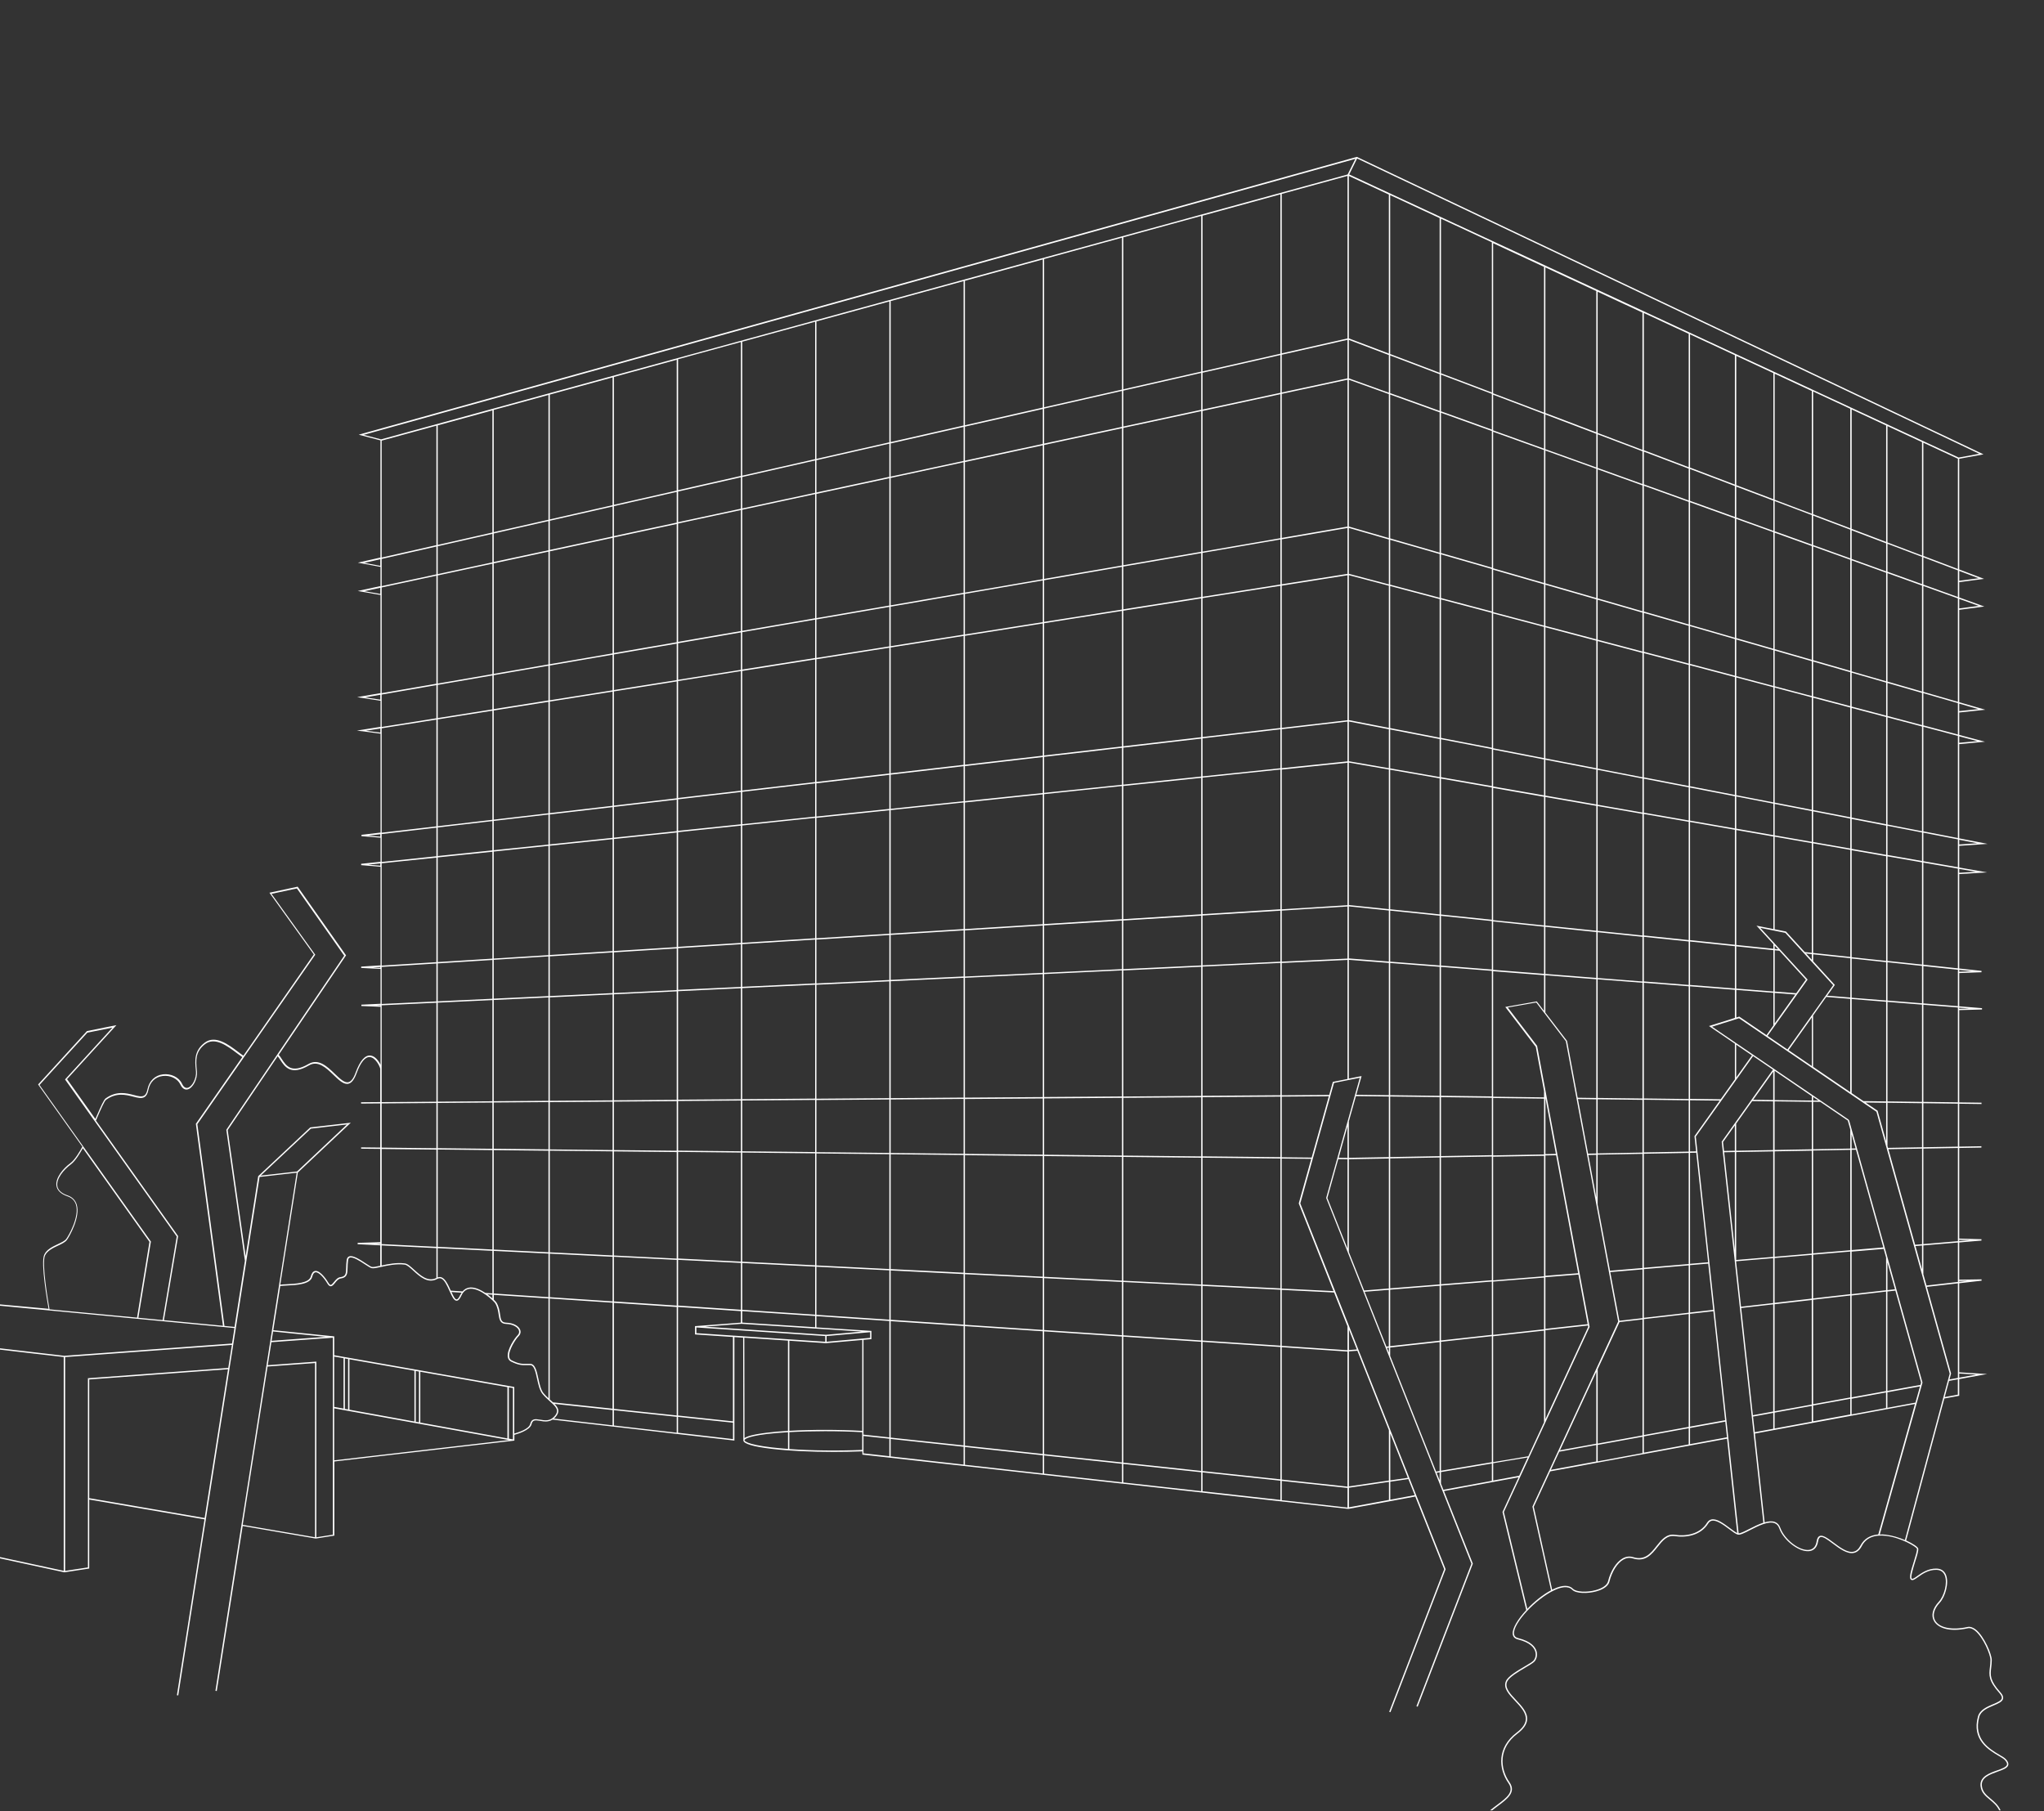 <?xml version="1.0" encoding="UTF-8"?>
<svg xmlns="http://www.w3.org/2000/svg" id="Ebene_4" viewBox="0 0 400 354.43">
  <rect x="0" y="0" width="400" height="354.43" fill="#333333" stroke="none"/>
  <defs>
    <style>.cls-1{fill:#fff;}</style>
  </defs>
  <path class="cls-1" d="m392.5,344.23c-.23-.25-.66-.5-1.21-.82-1.93-1.14-5.17-3.05-3.96-7.43.33-1.19,1.64-1.74,2.8-2.23.93-.39,1.73-.73,1.86-1.33.08-.36-.08-.77-.51-1.24-2.1-2.35-1.99-3.34-1.81-4.84.05-.43.11-.91.11-1.48.01-1.09-1.45-4.6-3.1-5.94-.58-.46-1.13-.64-1.65-.53-3.02.67-5.51.17-6.33-1.26-.56-1-.24-2.27.9-3.49,1.09-1.17,1.86-3.92,1.21-5.47-.33-.77-.96-1.19-1.84-1.21-1.67-.04-2.93.86-3.77,1.46-.51.36-.91.65-1.08.5-.29-.24.29-2.07.66-3.29.38-1.19.7-2.23.6-2.6-.08-.31-1.03-.97-2.36-1.57,0,0,0,0,0,0l7.48-27.78,2.91-.54v-3.26l5.45-.99-5.45-.34v-17.43l4.38-.5-.02-.26-4.36.07v-7.29l4.35-.37v-.26s-4.35-.13-4.35-.13v-17.73l4.34-.08v-.26s-4.34.08-4.34.08v-8.4l4.36.06v-.26s-4.36-.06-4.36-.06v-18.06l4.46-.12v-.26s-4.46-.36-4.46-.36v-6.51l4.36-.16v-.26s-4.36-.47-4.36-.47v-18.48l5.46-.33-5.46-.95v-4.25l5.55-.38-5.55-1.08v-18.44l5.04-.47-5.04-1.33v-4.39l5.1-.54-5.1-1.47v-18.08l4.91-.65-4.91-1.77v-3l4.86-.64-4.86-1.84v-21.66l4.75-.87-122.59-58.19-.04-.02-194.87,54.24-.46.13,4.25,1.11v22.93l-3.81.86-.61.14,4.43.82v3.76l-3.8.82-.65.14,4.45.78v19.21l-3.78.65-.78.14,4.57.7v5.11l-4.62.73,4.62.6v19.36l-3.73.44v.26s3.73.3,3.73.3v4.72l-3.79.39v.26s3.79.32,3.79.32v19.3l-3.79.24v.26s3.79.19,3.79.19v6.82l-3.75.18v.26s3.75.15,3.75.15v11.35c-.36-.75-1.07-1.73-2-1.81-1.05-.09-2.03,1.03-2.87,3.32-.42,1.16-.89,1.78-1.42,1.9-.77.18-1.69-.71-2.67-1.65-1.49-1.43-3.17-3.05-5.13-1.92-3.34,1.94-4.36.38-5.26-.99-.19-.3-.38-.58-.58-.8l13.13-19.39.05-.07-9.47-13.44-5.52,1.18,8.68,12.08-13.78,19.81c-.31-.2-.66-.46-1.06-.77-1.87-1.41-4.44-3.35-6.52-1.77-2.08,1.58-1.9,3.48-1.73,5.31l.03.29c.12,1.32-.7,2.98-1.6,3.22-.56.15-.94-.36-1.15-.82-.58-1.24-2.14-2-3.7-1.81-1.57.19-2.71,1.29-3.04,2.93-.13.64-.34,1.04-.65,1.23-.47.29-1.15.12-2.02-.11-1.44-.37-3.4-.88-5.53.67-.34.25-.89,1.48-1.76,3.47l-.24.54-5.54-7.79,9.66-10.56-5.76,1.15-9.49,10.38-.07.08,8.66,12.17c-.43.79-1.43,2.54-2.32,3.2-1.54,1.13-2.98,2.95-2.75,4.45.14.92.87,1.61,2.17,2.06.84.29,1.39.83,1.64,1.62.74,2.37-1.45,6.12-1.89,6.71-.29.4-.95.7-1.64,1.03-1.04.49-2.22,1.04-2.68,2.08-.71,1.61.63,9.3.86,10.58h0l-.84-.08L-.02,255.26v.26l8.6.82,11.37,1.08,25.93,2.47h0s-.47,3.03-.47,3.03l-32.81,2.4h-.02s-6-.7-6-.7l-6.61-.77v.26l6.6.77,5.9.68h0v41.84h0S-.02,304.7-.02,304.7v.26l12.61,2.73h.02s4.85-.74,4.85-.74v-13.5l22.56,3.88-5.4,34.41.26.04,15.91-101.46,7.27-.83-15.9,101.39.26.04,5.07-32.3,14.3,2.46h.02s3.62-.57,3.62-.57v-14.51l35.12-4.07h.11v-1.15c.53-.14,3.07-.87,3.36-2.07.21-.87.71-.82,1.66-.66.74.13,1.61.28,2.44-.24l35.46,4.08.14.02v-20.25h0l1.71.12.04,20.06s0,.02,0,.02c0,.67,1.88,1.23,5.57,1.67,3.31.39,7.66.6,12.12.6,1.87,0,3.75-.04,5.6-.11v.64l95.08,10.62h.02s13.1-2.42,13.1-2.42l5.66,14.23-10.76,27.89.24.09,10.78-27.94.02-.05-28.44-71.58,6.6-23.58,5.05-1.01-6.58,23.5v.04s28.42,71.56,28.42,71.56l-10.76,27.89.24.09,10.78-27.94.02-.05-5.65-14.21,14.6-2.7-3.15,6.79,4.65,19.2h0c-1.63,1.76-2.76,3.58-2.65,4.67.05.56.4.93,1.01,1.07,2.44.6,3.21,1.65,3.42,2.43.2.76-.08,1.45-.42,1.78-.27.26-.93.64-1.68,1.09-1.44.85-3.23,1.9-3.65,2.85-.6,1.35.55,2.58,1.78,3.88,1.09,1.16,2.21,2.35,2.1,3.67-.08.85-.66,1.69-1.8,2.55-3.85,2.9-3.57,7.05-1.6,9.87,1.2,1.71-.31,2.84-2.22,4.27-.45.34-.92.69-1.37,1.06h.41c.36-.29.74-.57,1.11-.85,1.87-1.39,3.63-2.71,2.29-4.63-1.91-2.72-2.18-6.72,1.53-9.52,1.2-.9,1.83-1.8,1.91-2.73.12-1.43-1.05-2.67-2.17-3.86-1.17-1.24-2.27-2.41-1.74-3.6.39-.88,2.14-1.91,3.55-2.74.77-.45,1.43-.84,1.73-1.13.4-.37.72-1.17.49-2.03-.23-.84-1.04-1.98-3.61-2.61-.51-.12-.77-.4-.82-.84-.2-2.05,4.23-6.84,7.9-8.54,1.12-.53,2.63-.96,3.49-.09.75.78,3.02.78,4.68.33.85-.23,2.31-.78,2.6-1.9.5-2.01,1.56-3.67,2.75-4.34.6-.34,1.22-.41,1.83-.22,2.46.77,3.67-.76,4.85-2.25.96-1.2,1.86-2.34,3.38-2.11,2.21.34,5.09-.13,6.53-2.48.19-.3.43-.48.73-.54.93-.17,2.28.84,3.37,1.65.71.53,1.31.99,1.73,1.07.44.1,1.28-.33,2.34-.87,1.61-.82,3.61-1.84,4.83-1.36.42.17.71.49.9,1.01.85,2.36,3.85,4.65,5.82,4.46.68-.06,1.55-.45,1.78-1.91.07-.46.22-.74.43-.83.5-.2,1.44.5,2.44,1.25,1.34,1,2.86,2.13,4.16,1.83.62-.14,1.13-.59,1.53-1.35.82-1.58,2.41-2.25,4.7-1.99,3.01.35,5.99,2.17,6.08,2.53.08.3-.26,1.4-.59,2.47-.63,1.99-.98,3.23-.59,3.56.33.28.78-.05,1.4-.49.86-.61,2.04-1.45,3.61-1.41.78.02,1.32.37,1.61,1.05.62,1.47-.12,4.08-1.16,5.19-1.22,1.31-1.56,2.7-.93,3.79.7,1.23,2.8,2.24,6.61,1.4.43-.1.91.06,1.42.47,1.6,1.3,3.02,4.69,3.01,5.74,0,.55-.06,1.01-.11,1.45-.18,1.51-.31,2.6,1.88,5.04.36.41.51.74.45,1.01-.11.47-.85.79-1.71,1.15-1.15.49-2.59,1.09-2.95,2.4-1.26,4.57,2.08,6.54,4.08,7.72.51.3.95.56,1.15.77.36.39.51.69.45.94-.12.48-1,.8-1.94,1.13-1.46.51-3.25,1.16-3.25,2.79,0,.08,0,.16.01.25.13,1.29.95,1.96,1.81,2.68.69.57,1.39,1.15,1.84,2.09h.28c-.48-1.06-1.25-1.71-1.96-2.29-.85-.71-1.59-1.33-1.71-2.51-.17-1.61,1.55-2.22,3.07-2.77,1.05-.37,1.95-.69,2.1-1.3.08-.35-.08-.73-.51-1.18Zm-352.44-47.16l-22.6-3.89v-23.23l27.16-2h0l-4.57,29.12Zm4.61-29.38h0s-27.46,2.02-27.46,2.02v37.02l-4.46.68v-41.84l32.63-2.38-.71,4.51Zm227.4,12.84l3.44,8.67-3.44.5v-9.17Zm0,9.43l3.54-.52,1.25,3.15-4.79.89v-3.52Zm-8.09-29.79l1.55,3.91-1.55.11v-4.02Zm0,4.28l1.65-.12,6.17,15.54v9.86l-7.83,1.15v-26.43Zm0,26.69l7.83-1.15v3.53l-7.83,1.45v-3.83Zm119.17-18.22l-2.58.48.85-3.17,1.72-.31v3Zm0-3.27l-1.65.3.31-1.15v-.03s-4.73-16.94-4.73-16.94l6.07-.69v18.52Zm0-18.78l-6.14.7-.62-2.21v-5.64l6.76-.57v7.72Zm0-7.98l-6.76.57v-18.69l6.76-.12v18.24Zm0-18.5l-6.76.12v-8.62l6.76.09v8.41Zm0-8.67l-6.76-.09v-19.01l6.76.54v18.56Zm0-18.82l-6.76-.54v-7.31l6.76.72v7.14Zm0-7.4l-6.76-.72v-19.98l6.76,1.18v19.52Zm0-19.79l-6.76-1.18v-5.58l6.76,1.31v5.45Zm0-5.71l-6.76-1.31v-20.47l6.76,1.79v19.99Zm0-20.26l-6.76-1.79v-6.3l6.76,1.95v6.13Zm0-6.4l-6.76-1.95v-20.72l6.76,2.43v20.24Zm0-20.51l-6.76-2.43v-5.34l6.76,2.56v5.21Zm0-5.48l-6.76-2.56v-22.16l6.76,3.14v21.58Zm3.57,157.65l-3.31.6v-.81l3.31.2Zm-1.62-18.35l-1.69.19v-.16l1.69-.03Zm.37-7.96l-2.07.17v-.24l2.07.06Zm-.02-45.34l-2.04.06v-.22l2.04.16Zm.5-7.28l-2.54.09v-.36l2.54.27Zm.7-19.47l-3.24.2v-.76l3.24.56Zm.31-5.58l-3.55.24v-.93l3.55.69Zm.01-19.99l-3.56.33v-1.27l3.56.94Zm.19-6.26l-3.75.39v-1.47l3.75,1.08Zm.07-20.2l-3.82.5v-1.87l3.82,1.37Zm-.02-5.41l-3.8.5v-1.94l3.8,1.44Zm-121.63-82.15l121.75,57.79-4.03.74-119.27-55.4,1.55-3.13Zm109.2,212.58l-5.23-18.7,6.59-.12v18.71l-1.35.11Zm1.35.15v4.69l-1.28-4.58,1.28-.11Zm-6.66-19.11l-.1-.36v-8.47l6.76.09v8.62l-6.66.12Zm-.1-9.09v-19.48l6.76.54v19.03l-6.76-.09Zm0-19.74v-7.5l6.76.72v7.32l-6.76-.54Zm0-7.76v-20.46l6.76,1.18v20l-6.76-.72Zm0-20.72v-5.72l6.76,1.31v5.58l-6.76-1.18Zm0-5.98v-20.96l6.76,1.79v20.49l-6.76-1.31Zm0-21.23v-6.46l6.76,1.95v6.3l-6.76-1.79Zm0-6.73v-21.22l6.76,2.43v20.74l-6.76-1.95Zm0-21.49v-5.48l6.76,2.56v5.34l-6.76-2.43Zm0-5.75v-22.76l6.76,3.14v22.19l-6.76-2.56Zm-4.69,109.35l-2.32-1.58v-18.41l6.75.54v19.5l-4.43-.06Zm4.43.32v7.55l-1.66-5.94v-.05s-2.38-1.61-2.38-1.61l4.04.05Zm-6.75-20.56v-7.68l6.75.72v7.5l-6.75-.54Zm0-7.94v-20.93l6.75,1.18v20.48l-6.75-.72Zm0-21.2v-5.85l6.75,1.31v5.72l-6.75-1.18Zm0-6.12v-21.45l6.75,1.78v20.98l-6.75-1.31Zm0-21.72v-6.63l6.75,1.94v6.47l-6.75-1.78Zm0-6.9v-21.72l6.75,2.43v21.24l-6.75-1.94Zm0-21.99v-5.61l6.75,2.56v5.48l-6.75-2.43Zm0-5.89v-23.37l6.75,3.14v22.79l-6.75-2.56Zm-12.57,101.88l-3.89-2.65,7.84-11.02-9.27-10.13,4.9.98,9.37,10.24-8.95,12.58Zm4.78-6.27v9.52l-4.56-3.11,4.56-6.42Zm-7.53-101.13v5.91l-7.26-2.61v-6.05l7.26,2.75Zm-7.26-3.03v-25.3l7.26,3.37v24.68l-7.26-2.75Zm7.26,9.21v22.81l-7.26-2.09v-23.33l7.26,2.61Zm0,23.08v7l-7.26-1.92v-7.17l7.26,2.09Zm0,7.26v22.53l-7.26-1.41v-23.04l7.26,1.92Zm0,22.79v6.15l-7.26-1.27v-6.3l7.26,1.41Zm0,6.42v18.11l-3.3-.66,3.3,3.6v.92l-7.26-.75v-22.49l7.26,1.27Zm0,22.24v8.09l-7.26-.57v-8.27l7.26.75Zm0,8.35v6.38l-1.35,1.9-5.27-3.59-.05-.04-.58.18v-5.4l7.26.57Zm1.19-8.23l5.17,5.65-1.89,2.66-4.21-.33v-8.08l.94.1Zm-.94-.36v-.67l.67.74-.67-.07Zm4.04,8.92l-4.04,5.68v-5.99l4.04.31Zm3.23-93.81v5.76l-7.27-2.61v-5.91l7.27,2.75Zm-7.27-3.03v-24.65l7.27,3.38v24.03l-7.27-2.75Zm7.27,9.07v22.27l-7.27-2.09v-22.79l7.27,2.61Zm0,22.54v6.82l-7.27-1.92v-6.99l7.27,2.09Zm0,7.08v22l-7.27-1.41v-22.51l7.27,1.92Zm0,22.26v6.01l-7.27-1.27v-6.15l7.27,1.41Zm0,6.27v21.46l-1.38-.15-3.65-3.99-.03-.03-2.21-.44v-18.12l7.27,1.27Zm0,21.72v1.1l-1.12-1.22,1.12.12Zm.26,11.99l2.57-3.62,4.69.38v18.25l-7.27-4.95v-10.06Zm2.75-3.86l1.5-2.1-4.24-4.64v-1.36l7.27.77v7.69l-4.52-.36Zm-2.75-8.36v-21.45l7.27,1.27v20.95l-7.27-.77Zm0-21.71v-6l7.27,1.41v5.86l-7.27-1.27Zm0-6.26v-21.98l7.27,1.92v21.47l-7.27-1.41Zm0-22.25v-6.81l7.27,2.09v6.64l-7.27-1.92Zm0-7.08v-22.26l7.27,2.61v21.74l-7.27-2.09Zm0-22.53v-5.76l7.27,2.75v5.62l-7.27-2.61Zm0-6.04v-24.01l7.27,3.38v23.39l-7.27-2.75Zm-24.09,178.56v-22.07l4.57-.52,2.3,21.34-6.87,1.25Zm6.9-.99l.33,3.08-7.23,1.34v-3.16l6.9-1.25Zm-6.9-21.34v-9.27l3.56-.3.98,9.05-4.54.52Zm0-9.53v-21.72l1.22-.02,2.32,21.44-3.53.3Zm0-21.98v-10.03l5.82.07-4.95,6.96.32,2.97-1.19.02Zm0-10.29v-22.04l8.78.69v5.5l-5.07,1.59,5.07,3.45v6.98l-2.78,3.9-6.01-.08Zm0-22.3v-8.5l8.78.91v8.28l-8.78-.69Zm0-8.76v-23.14l8.78,1.53v22.51l-8.78-.91Zm0-23.4v-6.47l8.78,1.7v6.3l-8.78-1.53Zm0-6.74v-23.67l8.78,2.32v23.06l-8.78-1.7Zm0-23.94v-7.38l8.78,2.53v7.17l-8.78-2.32Zm0-7.65v-23.97l8.78,3.16v23.35l-8.78-2.53Zm0-24.25v-6.23l8.78,3.33v6.06l-8.78-3.16Zm0-6.51v-26.07l8.78,4.08v25.32l-8.78-3.33Zm-9.04,189.33v-22.69l8.78-1v22.09l-8.78,1.6Zm8.78-1.33v3.16l-8.78,1.62v-3.19l8.78-1.6Zm-8.78-21.61v-9.53l8.78-.74v9.27l-8.78,1Zm0-9.79v-22.32l8.78-.16v21.74l-8.78.74Zm0-22.58v-10.31l8.78.11v10.04l-8.78.16Zm0-10.57v-22.63l8.78.69v22.06l-8.78-.11Zm0-22.89v-8.73l8.78.91v8.51l-8.78-.69Zm0-8.99v-23.78l8.78,1.53v23.15l-8.78-.91Zm0-24.04v-6.65l8.78,1.7v6.48l-8.78-1.53Zm0-6.91v-24.31l8.78,2.32v23.69l-8.78-1.7Zm0-24.58v-7.6l8.78,2.53v7.39l-8.78-2.32Zm0-7.87v-24.62l8.78,3.16v23.99l-8.78-2.53Zm0-24.89v-6.4l8.78,3.33v6.23l-8.78-3.16Zm0-6.68v-26.85l8.78,4.08v26.1l-8.78-3.33Zm-9.03,194.4v-14.57l4.27-9.21h0s4.5-.52,4.5-.52v22.7l-8.77,1.6Zm8.77-1.33v3.19l-8.77,1.62v-3.22l8.77-1.6Zm-4.53-22.71l-1.78-9.52,6.31-.53v9.54l-4.53.52Zm-1.83-9.78l-2.42-12.94v-9.78l8.77-.16v22.34l-6.36.54Zm-2.42-22.97v-10.59l8.77.11v10.32l-8.77.16Zm0-10.85v-23.22l8.77.68v22.65l-8.77-.11Zm0-23.48v-8.96l8.77.91v8.74l-8.77-.68Zm0-9.22v-24.42l8.77,1.53v23.8l-8.77-.91Zm0-24.68v-6.83l8.77,1.7v6.66l-8.77-1.53Zm0-7.09v-24.94l8.77,2.32v24.33l-8.77-1.7Zm0-25.21v-7.82l8.77,2.53v7.61l-8.77-2.32Zm0-8.08v-25.26l8.77,3.15v24.63l-8.77-2.53Zm0-25.53v-6.58l8.77,3.32v6.41l-8.77-3.15Zm0-6.86v-27.62l8.77,4.08v26.87l-8.77-3.32Zm-1.87,141.05l-1.99-10.68,3.6.05v10.6l-1.61.03Zm1.61.23v8.39l-1.56-8.36,1.56-.03Zm-3.65-11.17l-2.07-11.08v-.03s-4.25-5.55-4.25-5.55v-7.31l9.97.78v23.24l-3.65-.05Zm-6.32-24.23v-9.22l9.97,1.03v8.97l-9.97-.78Zm0-9.48v-25.15l9.97,1.74v24.44l-9.97-1.03Zm0-25.41v-7.03l9.97,1.93v6.83l-9.97-1.74Zm0-7.29v-25.66l9.97,2.63v24.96l-9.97-1.93Zm0-25.93v-8.06l9.97,2.87v7.82l-9.97-2.63Zm0-8.33v-25.99l9.97,3.58v25.28l-9.97-2.87Zm0-26.26v-6.78l9.97,3.78v6.59l-9.97-3.58Zm0-7.06v-28.5l9.97,4.63v27.64l-9.97-3.78Zm-10.22,180.4v-10.43l9.96-.79v10.12l-9.96,1.1Zm9.96-.84v17.94l-3.08,6.65-6.88,1.15v-24.64l9.96-1.1Zm-9.96-9.84v-24.19l9.96-.18v23.58l-9.96.8Zm0-24.45v-11.23l9.96.13v10.92l-9.96.18Zm0-11.49v-24.55l9.96.78v6.99l-1.42-1.86-6.16,1.09,5.97,7.81,1.61,8.64v1.24l-9.96-.13Zm0-24.81v-9.48l9.96,1.03v9.22l-9.96-.78Zm0-9.74v-25.87l9.96,1.74v25.17l-9.96-1.03Zm0-26.14v-7.23l9.96,1.93v7.03l-9.96-1.74Zm0-7.49v-26.38l9.96,2.63v25.68l-9.96-1.93Zm0-26.65v-8.3l9.96,2.87v8.07l-9.96-2.63Zm0-8.57v-26.72l9.96,3.58v26.01l-9.96-2.87Zm0-26.99v-6.98l9.96,3.77v6.79l-9.96-3.58Zm0-7.26v-29.37l9.96,4.63v28.52l-9.96-3.77Zm-220.92,33.19l3.14-.71v1.29l-3.14-.58Zm.05,5.54l3.09-.67v1.21l-3.09-.54Zm.14,20.78l2.95-.51v.96l-2.95-.45Zm.15,6.53l2.81-.44v.81l-2.81-.36Zm.4,20.53l2.4-.28v.48l-2.4-.2Zm0,5.68l2.4-.25v.45l-2.4-.2Zm.9,20.12l1.49-.09v.17l-1.49-.08Zm.7,7.45l.8-.04v.07l-.8-.03Zm-53.68,60.42l-10.25-.97h0c-.16-.89-1.58-8.94-.89-10.51.42-.95,1.55-1.49,2.55-1.96.73-.34,1.41-.66,1.74-1.11.45-.61,2.69-4.47,1.92-6.94-.27-.86-.87-1.46-1.8-1.78-1.2-.41-1.87-1.04-1.99-1.86-.21-1.39,1.18-3.12,2.65-4.21.9-.66,1.87-2.32,2.34-3.17l13.04,18.33-2.43,14.83-6.88-.65Zm11.88,1.13l-4.74-.45,2.45-14.92-21.8-30.64,9.37-10.24,4.9-.98-9.2,10.06-.07.08,21.86,30.73-2.76,16.38h0Zm11.82,1.12l-11.56-1.1,2.77-16.41v-.05s-16.08-22.61-16.08-22.61l.3-.69c.67-1.54,1.37-3.14,1.68-3.36,2.03-1.47,3.85-1,5.31-.63.89.23,1.66.43,2.22.08.37-.23.62-.69.76-1.4.31-1.55,1.34-2.54,2.82-2.72,1.45-.18,2.9.52,3.43,1.66.49,1.04,1.12,1.05,1.46.96,1.02-.28,1.92-2.04,1.79-3.49l-.03-.29c-.17-1.85-.33-3.59,1.63-5.08,1.93-1.46,4.4.4,6.21,1.77.39.29.75.56,1.07.77l-9.06,13.02-.03.04,5.3,39.53h0Zm2.26.22h0s-1.98-.19-1.98-.19h0s-5.3-39.49-5.3-39.49l23.02-33.08.05-.08-8.56-11.91,4.97-1.06,9.26,13.16-23.04,34.03-.03.04,3.64,25.63-2.03,12.95Zm5.12-29.61l9.81-9.19,7.07-.82-9.77,9.2-7.11.81Zm7.29-.62l10.34-9.73-7.89.91h-.04s-10.19,9.55-10.19,9.55l-2.46,15.67-3.51-24.69,9.78-14.45c.17.2.34.45.52.72.86,1.33,2.05,3.14,5.6,1.07,1.79-1.04,3.4.51,4.82,1.88.97.93,1.81,1.74,2.63,1.74.09,0,.18,0,.27-.03.63-.14,1.15-.82,1.61-2.07.78-2.14,1.68-3.23,2.6-3.15,1.06.09,1.91,1.72,2.02,2.28v6.53l-3.75.03v.26s3.75-.03,3.75-.03v8.64l-3.74-.04v.26s3.74.04,3.74.04v18.26l-4.42.13v.13s0,.13,0,.13l4.42.22v4c-.73.16-1.35.29-1.64.23-.22-.05-.7-.37-1.22-.71-1.13-.74-2.54-1.67-3.27-1.33-.25.11-.39.35-.44.7-.08.56-.09,1.06-.1,1.49-.03,1.14-.04,1.71-1.13,1.85-.55.07-.92.54-1.26.95-.24.3-.47.58-.66.56-.12,0-.26-.14-.41-.39-.15-.26-1.51-2.49-2.61-2.33-.4.06-.68.42-.85,1.07-.33,1.32-3.01,1.44-4.79,1.53-.47.02-.86.04-1.18.08l3.44-21.96Zm16.11,13.91v.09l-1.1-.05,1.1-.03Zm-20.99,17.21l10.35,1.05-10.63.78.29-1.83Zm8.22,40.27l-14.15-2.43,4.86-30.98,9.29-.68v34.1Zm3.49-25.41v24.91l-3.23.51v-34.38l-9.51.7.71-4.5,12.03-.88v13.64Zm.26,10.36v-10.18l34.22,6.21-34.22,3.97Zm0-10.45v-9.86l1.83.32v9.86l-1.83-.33Zm2.09.38v-9.87l.63.11v9.87l-.63-.11Zm.89.16v-9.87l12.72,2.24v9.94l-12.72-2.31Zm12.98,2.36v-9.94l.63.11v9.94l-.63-.11Zm.89.16v-9.95l17.05,3.01v10.04s-17.05-3.1-17.05-3.1Zm18.13,3.29l-.8-.15v-10.04s.8.14.8.14v10.04Zm5.32-3.85c-.86-.15-1.68-.3-1.95.85-.24,1.01-2.49,1.69-3.11,1.86v-9.12l-35.23-6.21v-3.69l-11.93-1.21,1.36-8.65c.32-.04.74-.06,1.23-.09,1.96-.09,4.65-.22,5.03-1.72.13-.54.35-.83.63-.87.63-.09,1.66,1.04,2.35,2.21.2.34.4.5.61.52.32.02.58-.29.88-.66.3-.38.65-.8,1.09-.86,1.31-.17,1.33-.98,1.36-2.11.01-.43.02-.92.1-1.46.04-.26.13-.43.29-.5.6-.27,2,.64,3.02,1.31.58.38,1.04.68,1.3.74.36.09.98-.05,1.83-.24,1.26-.28,2.98-.66,4.64-.45.46.06,1.05.6,1.68,1.18,1.27,1.16,2.86,2.61,4.7,1.61.25-.13.47-.16.7-.09.69.23,1.22,1.41,1.69,2.46.46,1.02.85,1.9,1.38,1.9h0c.33,0,.63-.32.95-1.02.38-.83.97-1.28,1.73-1.32,2.03-.12,4.65,2.47,4.86,2.81.47.77.59,1.55.69,2.23.15.98.27,1.82,1.49,1.85,1.37.04,2.24.66,2.46,1.22.14.36.05.71-.27,1.02-.52.51-2.12,2.82-1.88,4.24.07.42.29.72.66.89,1.48.71,2.02.7,3.12.69.18,0,.37,0,.59,0,.77,0,1.05,1.29,1.35,2.66.25,1.13.5,2.3,1.07,2.98.47.56.99,1.03,1.45,1.45,1.15,1.04,1.92,1.72.92,2.88-.9,1.05-1.93.86-2.83.7Zm-20.3-170.88v5.45l-10.71,2.3v-5.32l10.71-2.43Zm-10.71,2.16v-22.88l10.71-2.93v23.38l-10.71,2.43Zm10.71,3.55v21.14l-10.71,1.85v-20.69l10.71-2.3Zm0,21.41v6.49l-10.71,1.7v-6.34l10.71-1.85Zm0,6.75v20.89l-10.71,1.25v-20.44l10.71-1.7Zm0,21.15v5.59l-10.71,1.12v-5.46l10.71-1.25Zm0,5.85v20.47l-10.71.67v-20.02l10.71-1.11Zm0,20.73v7.42l-10.71.5v-7.25l10.71-.67Zm0,7.68v19.37l-10.71.08v-18.95l10.71-.5Zm0,19.63v8.84l-10.71-.12v-8.65l10.71-.08Zm0,9.1v19.03l-10.71-.53v-18.61l10.71.12Zm0,19.29v5.84c-1.66.84-3.14-.51-4.34-1.6-.69-.63-1.29-1.18-1.83-1.25-1.62-.21-3.29.13-4.54.41v-3.93l10.71.53Zm10.96-139.78v5.58l-10.7,2.3v-5.45l10.7-2.43Zm-10.7,2.16v-23.39l10.7-2.93v23.9l-10.7,2.43Zm10.7,3.68v21.61l-10.7,1.85v-21.16l10.7-2.3Zm0,21.87v6.64l-10.7,1.7v-6.49l10.7-1.85Zm0,6.9v21.35l-10.7,1.25v-20.9l10.7-1.7Zm0,21.61v5.72l-10.7,1.11v-5.59l10.7-1.25Zm0,5.98v20.93l-10.7.67v-20.48l10.7-1.11Zm0,21.19v7.59l-10.7.5v-7.42l10.7-.67Zm0,7.85v19.8l-10.7.08v-19.38l10.7-.5Zm0,20.06v9.04l-10.7-.12v-8.85l10.7-.08Zm0,9.3v19.45l-10.7-.53v-19.04l10.7.12Zm0,19.71v8.33l-1.37-.09c-.92-.61-2-1.13-2.97-1.07-.61.04-1.11.3-1.51.77l-2.3-.15s0-.02-.01-.03c-.49-1.09-1.04-2.32-1.84-2.59-.23-.08-.47-.05-.71.04v-5.74l10.7.53Zm0,8.59v.72c-.27-.24-.6-.52-.96-.79l.96.06Zm-6.02-.4c-.09.14-.19.28-.27.45-.33.71-.57.87-.71.87h0c-.32,0-.67-.7-1.01-1.45l2,.13Zm16.99-151v5.71l-10.71,2.3v-5.58l10.71-2.43Zm-10.71,2.16v-23.91l10.71-2.93v24.42l-10.71,2.43Zm10.71,3.81v22.08l-10.71,1.85v-21.62l10.71-2.3Zm0,22.34v6.79l-10.71,1.7v-6.64l10.71-1.85Zm0,7.06v21.81l-10.71,1.25v-21.36l10.71-1.7Zm0,22.07v5.86l-10.71,1.11v-5.73l10.71-1.25Zm0,6.12v21.38l-10.71.67v-20.94l10.71-1.11Zm0,21.64v7.76l-10.71.5v-7.6l10.71-.67Zm0,8.02v20.23l-10.71.08v-19.81l10.71-.5Zm0,20.49v9.24l-10.71-.12v-9.05l10.71-.08Zm0,9.5v19.88l-10.71-.53v-19.46l10.71.12Zm0,20.14v8.52l-10.71-.71v-8.34l10.71.53Zm0,8.78v19.53c-.33-.3-.66-.63-.97-1-.52-.63-.77-1.77-1.01-2.87-.32-1.47-.62-2.87-1.6-2.87-.22,0-.41,0-.59,0-1.09.02-1.58.02-3-.66-.29-.14-.46-.37-.51-.7-.2-1.24,1.28-3.49,1.81-4.01.39-.38.51-.84.33-1.3-.31-.79-1.39-1.34-2.69-1.38-1.01-.03-1.1-.63-1.24-1.63-.1-.68-.23-1.52-.72-2.33-.05-.08-.23-.28-.5-.54v-.95l10.71.71Zm12.55,24.83l-11.47-1.32c.11-.09.22-.2.32-.32.9-1.05.54-1.79-.22-2.56l11.37,1.21v3Zm0-3.26l-11.67-1.24c-.14-.13-.28-.26-.43-.39-.06-.06-.13-.12-.2-.18v-19.75l12.29.82v20.74Zm0-21l-12.29-.82v-8.52l12.29.61v8.73Zm0-8.99l-12.29-.61v-19.89l12.29.13v20.36Zm0-20.62l-12.29-.13v-9.25l12.29-.09v9.47Zm0-9.73l-12.29.09v-20.24l12.29-.58v20.73Zm0-20.99l-12.29.58v-7.77l12.29-.77v7.96Zm0-8.22l-12.29.77v-21.39l12.29-1.28v21.9Zm0-22.16l-12.29,1.28v-5.86l12.29-1.43v6.01Zm0-6.27l-12.29,1.43v-21.82l12.29-1.95v22.34Zm0-22.6l-12.29,1.95v-6.8l12.29-2.12v6.97Zm0-7.23l-12.29,2.12v-22.09l12.29-2.64v22.61Zm0-22.88l-12.29,2.64v-5.71l12.29-2.79v5.85Zm0-6.12l-12.29,2.79v-24.43l12.29-3.37v25.01Zm12.55,181.51l-12.29-1.41v-3l12.29,1.3v3.11Zm0-3.37l-12.29-1.3v-20.75l12.29.82v21.24Zm0-21.5l-12.29-.82v-8.74l12.29.61v8.94Zm0-9.2l-12.29-.61v-20.37l12.29.13v20.85Zm0-21.11l-12.29-.13v-9.48l12.29-.09v9.7Zm0-9.96l-12.29.09v-20.74l12.29-.58v21.22Zm0-21.48l-12.29.58v-7.96l12.29-.77v8.15Zm0-8.41l-12.29.77v-21.92l12.29-1.28v22.43Zm0-22.69l-12.29,1.28v-6.02l12.29-1.43v6.17Zm0-6.43l-12.29,1.43v-22.35l12.29-1.95v22.87Zm0-23.13l-12.29,1.95v-6.97l12.29-2.12v7.15Zm0-7.41l-12.29,2.12v-22.62l12.29-2.64v23.15Zm0-23.41l-12.29,2.64v-5.86l12.29-2.79v6Zm0-6.27l-12.29,2.79v-25.02l12.29-3.37v25.61Zm11.01,185.62l-10.75-1.24v-3.11l10.75,1.14v3.21Zm0-3.47l-10.75-1.14v-21.25l12.29.82v2.25l-8.83.68h-.14v1.63l7.42.5h0v16.51Zm16.08-188.04v6.32l-14.27,3.07v-6.15l14.27-3.24Zm-14.27,2.97v-26.21l14.27-3.91v26.89l-14.27,3.24Zm14.27,3.61v24.3l-14.27,2.46v-23.69l14.27-3.07Zm0,24.56v7.52l-14.27,2.26v-7.32l14.27-2.46Zm0,7.79v24l-14.27,1.66v-23.4l14.27-2.26Zm0,24.26v6.5l-14.27,1.49v-6.33l14.27-1.66Zm0,6.76v23.55l-14.27.89v-22.96l14.27-1.49Zm0,23.81v8.57l-14.27.67v-8.35l14.27-.89Zm0,8.83v22.29l-14.27.11v-21.73l14.27-.67Zm0,22.55v10.2l-14.27-.15v-9.94l14.27-.11Zm0,10.46v21.9l-14.27-.71v-21.35l14.27.15Zm0,22.16v9.4l-14.27-.95v-9.16l14.27.71Zm0,9.66v2.2l-14.27-.91v-2.24l14.27.95Zm9.18,3.05l-7.07.63-23.71-1.59h.02s7.16-.56,7.16-.56l23.59,1.52Zm1.58.12v1.11l-8.52.76h0s0-1.11,0-1.11l8.52-.76Zm-25.29-167.57l-12.29,2.79v-25.62l12.29-3.37v26.2Zm0,.27v6.15l-12.29,2.64v-6l12.29-2.79Zm0,6.41v23.68l-12.29,2.12v-23.16l12.29-2.64Zm0,23.95v7.32l-12.29,1.95v-7.15l12.29-2.12Zm0,7.58v23.39l-12.29,1.43v-22.88l12.29-1.95Zm0,23.65v6.32l-12.29,1.28v-6.17l12.29-1.43Zm0,6.58v22.95l-12.29.77v-22.44l12.29-1.28Zm0,23.21v8.35l-12.29.58v-8.16l12.29-.77Zm0,8.61v21.72l-12.29.09v-21.23l12.29-.58Zm0,21.98v9.93l-12.29-.13v-9.71l12.29-.09Zm0,10.19v21.33l-12.29-.61v-20.86l12.29.13Zm0,21.59v9.16l-12.29-.82v-8.95l12.29.61Zm-8.71,13.74v-1.12l25.22,1.69v1.11l-25.22-1.68Zm17.93,22.65c-1.12-.08-2.2-.18-3.16-.29-5.19-.61-5.35-1.33-5.35-1.41,0-.11.21-.7,4.33-1.21,1.23-.15,2.64-.27,4.18-.36v3.27Zm0-3.53c-1.55.09-2.98.21-4.21.37-2.81.35-3.89.74-4.3,1.04l-.04-19.64h0l8.54.57h0v17.67Zm14.52,3.73c-4.85.2-10,.13-14.26-.17v-3.31c4.32-.24,9.56-.25,14.26.01v3.47Zm0-3.73c-4.7-.26-9.94-.26-14.26-.01v-17.63l7.17.48,7.1-.63v17.79Zm5.31,4.96l-5.06-.56v-3.4l5.06.54v3.42Zm0-3.68l-5.06-.54v-18.55l1.55-.14v-1.61h-.15s0-.01,0-.01h0s-10.61-.68-10.61-.68h0v-2.2l14.27.95v22.78Zm0-23.04l-14.27-.95v-9.41l14.27.71v9.65Zm0-9.91l-14.27-.71v-21.91l14.27.15v22.46Zm0-22.72l-14.27-.15v-10.2l14.27-.11v10.46Zm0-10.72l-14.27.11v-22.3l14.27-.67v22.87Zm0-23.12l-14.27.67v-8.58l14.27-.89v8.8Zm0-9.06l-14.27.89v-23.56l14.27-1.49v24.16Zm0-24.42l-14.27,1.49v-6.5l14.27-1.66v6.68Zm0-6.94l-14.27,1.66v-24.01l14.27-2.26v24.61Zm0-24.87l-14.27,2.26v-7.53l14.27-2.46v7.73Zm0-7.99l-14.27,2.46v-24.31l14.27-3.07v24.92Zm0-25.19l-14.27,3.07v-6.32l14.27-3.24v6.49Zm0-6.75l-14.27,3.24v-26.9l14.27-3.91v27.57Zm14.53,200.05l-14.27-1.6v-3.42l14.27,1.53v3.49Zm0-3.75l-14.27-1.53v-22.79l14.27.95v23.38Zm0-23.64l-14.27-.95v-9.65l14.27.71v9.9Zm0-10.16l-14.27-.71v-22.47l14.27.15v23.02Zm0-23.28l-14.27-.15v-10.47l14.27-.11v10.73Zm0-10.99l-14.27.11v-22.88l14.27-.67v23.44Zm0-23.7l-14.27.67v-8.8l14.27-.89v9.02Zm0-9.28l-14.27.89v-24.17l14.27-1.49v24.76Zm0-25.02l-14.27,1.49v-6.68l14.27-1.66v6.86Zm0-7.12l-14.27,1.66v-24.62l14.27-2.26v25.22Zm0-25.48l-14.27,2.26v-7.73l14.27-2.46v7.93Zm0-8.19l-14.27,2.46v-24.93l14.27-3.07v25.54Zm0-25.8l-14.27,3.07v-6.49l14.27-3.24v6.66Zm0-6.93l-14.27,3.24v-27.59l14.27-3.91v28.26Zm15.5,205.08l-15.24-1.7v-3.49l15.24,1.63v3.56Zm0-3.82l-15.24-1.63v-23.39l15.24,1.01v24.01Zm0-24.27l-15.24-1.01v-9.9l15.24.75v10.16Zm0-10.42l-15.24-.75v-23.03l15.24.16v23.62Zm0-23.88l-15.24-.16v-10.73l15.24-.11v11.01Zm0-11.27l-15.24.11v-23.45l15.24-.72v24.05Zm0-24.31l-15.24.72v-9.03l15.24-.95v9.27Zm0-9.52l-15.24.95v-24.77l15.24-1.59v25.41Zm0-25.67l-15.24,1.59v-6.86l15.24-1.77v7.05Zm0-7.31l-15.24,1.77v-25.23l15.24-2.41v25.87Zm0-26.13l-15.24,2.41v-7.94l15.24-2.63v8.15Zm0-8.41l-15.24,2.63v-25.55l15.24-3.28v26.2Zm0-26.47l-15.24,3.28v-6.66l15.24-3.46v6.84Zm0-7.11l-15.24,3.46v-28.27l15.24-4.18v28.99Zm15.5,210.32l-15.24-1.7v-3.56l15.24,1.63v3.63Zm0-3.89l-15.24-1.63v-24.02l15.24,1.01v24.64Zm0-24.9l-15.24-1.01v-10.16l15.24.75v10.42Zm0-10.68l-15.24-.75v-23.63l15.24.16v24.23Zm0-24.48l-15.24-.16v-11.02l15.24-.11v11.3Zm0-11.56l-15.24.11v-24.06l15.24-.72v24.66Zm0-24.92l-15.24.72v-9.27l15.24-.95v9.51Zm0-9.77l-15.24.95v-25.42l15.24-1.59v26.05Zm0-26.31l-15.24,1.59v-7.05l15.24-1.77v7.24Zm0-7.5l-15.24,1.77v-25.88l15.24-2.41v26.52Zm0-26.78l-15.24,2.41v-8.15l15.24-2.63v8.37Zm0-8.63l-15.24,2.63v-26.21l15.24-3.28v26.86Zm0-27.13l-15.24,3.28v-6.85l15.24-3.46v7.02Zm0-7.29l-15.24,3.46v-29.01l15.24-4.18v29.73Zm15.5,215.57l-15.24-1.7v-3.63l15.24,1.63v3.7Zm0-3.96l-15.24-1.63v-24.65l15.24,1.01v25.27Zm0-25.53l-15.24-1.01v-10.43l15.24.75v10.68Zm0-10.94l-15.24-.75v-24.23l15.24.16v24.83Zm0-25.08l-15.24-.16v-11.3l15.24-.11v11.58Zm0-11.84l-15.24.12v-24.67l15.24-.72v25.27Zm0-25.53l-15.24.72v-9.51l15.24-.95v9.75Zm0-10.01l-15.24.95v-26.06l15.24-1.59v26.7Zm0-26.96l-15.24,1.59v-7.24l15.24-1.77v7.43Zm0-7.69l-15.24,1.77v-26.53l15.24-2.41v27.17Zm0-27.44l-15.24,2.41v-8.37l15.24-2.63v8.58Zm0-8.85l-15.24,2.63v-26.87l15.24-3.28v27.52Zm0-27.79l-15.24,3.28v-7.03l15.24-3.46v7.21Zm0-7.47l-15.24,3.46v-29.74l15.24-4.18v30.46Zm15.5,220.81l-15.24-1.7v-3.7l15.24,1.63v3.77Zm0-4.03l-15.24-1.63v-25.28l15.24,1.01v25.9Zm0-26.16l-15.24-1.01v-10.69l15.24.75v10.95Zm0-11.21l-15.24-.75v-24.83l15.24.16v25.43Zm0-25.68l-15.24-.16v-11.58l15.24-.11v11.86Zm0-12.12l-15.24.11v-25.28l15.24-.72v25.88Zm0-26.14l-15.24.72v-9.75l15.24-.95v9.99Zm0-10.25l-15.24.95v-26.71l15.24-1.59v27.34Zm0-27.6l-15.24,1.59v-7.44l15.24-1.77v7.62Zm0-7.88l-15.24,1.77v-27.18l15.24-2.41v27.82Zm0-28.08l-15.24,2.41v-8.59l15.24-2.63v8.8Zm0-9.06l-15.24,2.63v-27.53l15.24-3.28v28.18Zm0-28.45l-15.24,3.28v-7.21l15.24-3.46v7.39Zm0-7.65l-15.24,3.46v-30.47l15.24-4.18v31.19Zm13.13,225.8l-12.87-1.44v-3.78l12.87,1.38v3.83Zm0-4.1l-12.87-1.38v-25.91l12.87.86v26.43Zm0-31.37v4.68l-12.87-.86v-10.95l10.24.51,2.63,6.62Zm-9.53-24.06v.04s6.79,17.13,6.79,17.13l-10.14-.5v-25.44l5.78.06-2.44,8.71Zm2.51-8.96l-5.85-.06v-11.87l9.21-.07-3.36,12Zm7.02-15.38l-2.87.57-.71,2.55-9.29.07v-25.89l12.87-.6v23.31Zm0-23.56l-12.87.6v-9.99l12.87-.81v10.19Zm0-10.45l-12.87.81v-27.35l12.87-1.34v27.89Zm0-28.15l-12.87,1.34v-7.63l12.87-1.5v7.79Zm0-8.05l-12.87,1.5v-27.83l12.87-2.04v28.37Zm0-28.64l-12.87,2.04v-8.8l12.87-2.22v8.98Zm0-9.25l-12.87,2.22v-28.19l12.87-2.77v28.74Zm0-29.01l-12.87,2.77v-7.39l12.87-2.92v7.54Zm0-7.81l-12.87,2.92v-31.2l12.87-3.53v31.81Zm-189.14,19.75l-3.39-.88,194.08-54.02-1.52,3.06-189.18,51.85Zm189.14,158.37l-3.94-9.91,2.13-7.61,1.81.02v17.5Zm0-17.76l-1.73-.02,1.73-6.19v6.21Zm8.09,38.11l-.37-.93.37-.04v.97Zm0-1.23l-.47.05-4.27-10.73,4.73-.38v11.06Zm0-11.32l-4.83.39-3-7.54v-18.15l7.83-.14v25.45Zm0-25.71l-7.83.14v-7.13l1.39-4.95,6.44.08v11.86Zm0-12.12l-6.37-.08,1.03-3.66-2.49.5v-23.25l7.83.61v25.89Zm0-26.15l-7.83-.61v-10.19l7.83.81v9.99Zm0-10.25l-7.83-.81v-27.88l7.83,1.36v27.32Zm0-27.59l-7.83-1.36v-7.78l7.83,1.52v7.63Zm0-7.89l-7.83-1.52v-28.37l7.83,2.07v27.82Zm0-28.08l-7.83-2.07v-8.98l7.83,2.26v8.79Zm0-9.06l-7.83-2.26v-28.73l7.83,2.81v28.17Zm0-28.45l-7.83-2.81v-7.53l7.83,2.97v7.38Zm0-7.66l-7.83-2.97v-31.79l7.83,3.64v31.12Zm9.94,220.51l-.59-1.48.59-.1v1.58Zm0-1.84l-.69.12-8.99-22.63v-1.65l9.68-1.07v25.24Zm0-25.5l-9.68,1.07v-11.05l9.68-.77v10.75Zm0-11.01l-9.68.77v-25.43l9.68-.18v24.84Zm0-25.1l-9.68.18v-11.85l9.68.12v11.55Zm0-11.81l-9.68-.12v-25.87l9.68.75v25.24Zm0-25.5l-9.68-.75v-9.99l9.68,1v9.74Zm0-10l-9.68-1v-27.31l9.68,1.69v26.62Zm0-26.88l-9.68-1.69v-7.62l9.68,1.88v7.43Zm0-7.7l-9.68-1.88v-27.8l9.68,2.56v27.12Zm0-27.39l-9.68-2.56v-8.78l9.68,2.79v8.55Zm0-8.82l-9.68-2.79v-28.15l9.68,3.48v27.46Zm0-27.74l-9.68-3.48v-7.37l9.68,3.67v7.18Zm0-7.46l-9.68-3.67v-31.1l9.68,4.5v30.27Zm10.22,216.84l-9.48,1.75-.48-1.2v-2.27l9.96-1.67v3.39Zm0-3.65l-9.96,1.67v-25.23l9.96-1.1v24.66Zm0-24.92l-9.96,1.1v-10.74l9.96-.79v10.43Zm0-10.69l-9.96.79v-24.82l9.96-.18v24.21Zm0-24.47l-9.96.18v-11.54l9.96.13v11.24Zm0-11.5l-9.96-.13v-25.22l9.96.78v24.57Zm0-24.83l-9.96-.78v-9.73l9.96,1.03v9.48Zm0-9.74l-9.96-1.03v-26.6l9.96,1.74v25.89Zm0-26.16l-9.96-1.74v-7.43l9.96,1.93v7.23Zm0-7.5l-9.96-1.93v-27.1l9.96,2.63v26.4Zm0-26.67l-9.96-2.63v-8.55l9.96,2.87v8.31Zm0-8.58l-9.96-2.87v-27.44l9.96,3.58v26.73Zm0-27.01l-9.96-3.58v-7.18l9.96,3.77v6.99Zm0-7.26l-9.96-3.77v-30.25l9.96,4.63v29.4Zm.26,212.92v-3.39l6.75-1.13-1.66,3.58-5.09.94Zm6.68,25.12s0,0,0,0l-4.59-18.96,16.76-36.18.02-.04-10.27-54.96v-.03s-5.75-7.52-5.75-7.52l5.58-.98,5.79,7.58,10.24,54.85-16.76,36.18-.02.04,3.64,16.38c-1.59.84-3.28,2.21-4.64,3.64Zm5.64-88.78l4.31,23.09-6.41.51v-23.56l2.1-.04Zm-2.1-.22v-10.91h.02s2.03,10.87,2.03,10.87l-2.05.04Zm6.46,23.57l1.81,9.71-8.27.92v-10.11l6.46-.52Zm1.86,9.96l.05.27-8.37,18.07v-17.41l8.32-.92Zm-5.47,24.43l7.11-15.35v14.06l-7.11,1.29Zm7.11-1.03v3.22l-8.89,1.64,1.64-3.55,7.25-1.32Zm26.14,16.26c-1.19-.89-2.54-1.9-3.58-1.7-.37.07-.67.29-.9.66-1.37,2.23-4.14,2.68-6.28,2.35-1.66-.25-2.65,1-3.61,2.21-1.12,1.42-2.29,2.88-4.57,2.16-.68-.21-1.37-.13-2.04.25-1.25.7-2.35,2.42-2.87,4.49-.19.73-1.07,1.36-2.42,1.72-1.76.48-3.83.36-4.43-.26-.76-.78-2.07-.77-3.78.03-.1.05-.2.09-.3.14l-3.6-16.22,3.21-6.93,34.62-6.4,1.99,18.46c-.36-.15-.89-.55-1.44-.96Zm3.79.17c-.86.44-1.69.85-2.08.86l-8.38-77.65,11.21-15.75,3.89,2.65-10.03,14.1,8.15,74.56c-.92.29-1.89.79-2.76,1.23Zm-2.56-88.34v-6.44l3.09,2.1-3.09,4.34Zm3.27,66.08l-2.29-20.98,6.27-.72v20.97s-3.98.73-3.98.73Zm3.99-.46v3.11s-3.62.67-3.62.67l-.34-3.06,3.96-.72Zm-6.31-20.77l-.95-8.71v-.19l7.25-.61v8.79s-6.3.72-6.3.72Zm-.95-9.15v-21.12l7.25-.13v20.64s-7.25.61-7.25.61Zm0-21.38v-5.31l3.13-4.4,4.11.05v9.53s-7.25.13-7.25.13Zm3.32-9.97l3.93-5.52v5.57s-3.93-.05-3.93-.05Zm-5.7,10.01l-.19-1.74,2.31-3.25v4.95l-2.12.04Zm2.12.22v19.19l-2.09-19.15,2.09-.04Zm28.06,74.83c-1.61.14-2.79.87-3.46,2.15-.37.7-.81,1.1-1.36,1.22-1.18.27-2.65-.82-3.94-1.79-1.11-.82-2.06-1.53-2.7-1.28-.31.13-.5.46-.59,1.03-.16,1.03-.69,1.61-1.54,1.7-1.87.18-4.74-2.03-5.56-4.3-.21-.58-.56-.97-1.04-1.16-.58-.23-1.28-.16-2.04.07l-1.9-17.38,31.32-5.79-7.18,25.54h0Zm-20.28-24.1v-20.95s7.27-.83,7.27-.83v20.46l-7.27,1.32Zm7.27-1.06v3.09l-7.27,1.34v-3.11s7.27-1.32,7.27-1.32Zm-7.27-20.15v-8.78s7.27-.62,7.27-.62v8.56l-7.27.83Zm0-9.04v-20.62s7.28-.13,7.28-.13v20.14l-7.28.62Zm0-20.88v-9.52s7.28.09,7.28.09v9.29l-7.28.13Zm0-9.78v-5.73s7.28,4.96,7.28,4.96v.87l-7.28-.09Zm8.97.37l5.35,3.64.49,1.74v3.75l-7.27.13v-9.29l1.43.02Zm-1.43-.28v-.7l1.04.71h-1.04Zm7.27,9.66v19.64l-7.27.61v-20.12l7.27-.13Zm0,19.9v8.34l-7.27.83v-8.56l7.27-.61Zm0,8.6v19.95l-7.27,1.32v-20.44l7.27-.83Zm0,20.21v3.07l-7.27,1.34v-3.09l7.27-1.32Zm1.12-48.73l5.35,19.11-6.2.52v-19.62l.86-.02Zm-.86-.24v-2.82l.79,2.81h-.79Zm6.28,19.63l.47,1.7v6.4s-6.75.77-6.75.77v-8.33l6.28-.53Zm.47,8.36v19.47s-6.75,1.23-6.75,1.23v-19.93l6.75-.77Zm-.01,19.74v3.05s-6.74,1.25-6.74,1.25v-3.07l6.74-1.23Zm1.82-19.94l5.04,18-.13.46-6.47,1.18v-19.45s1.56-.18,1.56-.18Zm-1.55-.08v-5.45s1.48,5.28,1.48,5.28l-1.48.17Zm6.38,18.82l-.89,3.16v.03s-5.5,1.02-5.5,1.02v-3.04s6.39-1.16,6.39-1.16Zm-6.66,29.04c-.43-.05-.83-.07-1.22-.04h0l7.25-25.77,1.11-3.96-14.37-51.36-.12.04.07-.11-26.76-18.21,5.28-1.66,26.89,18.3,14.34,51.25-8.77,32.57c-1.1-.48-2.42-.89-3.7-1.04Z"></path>
</svg>
